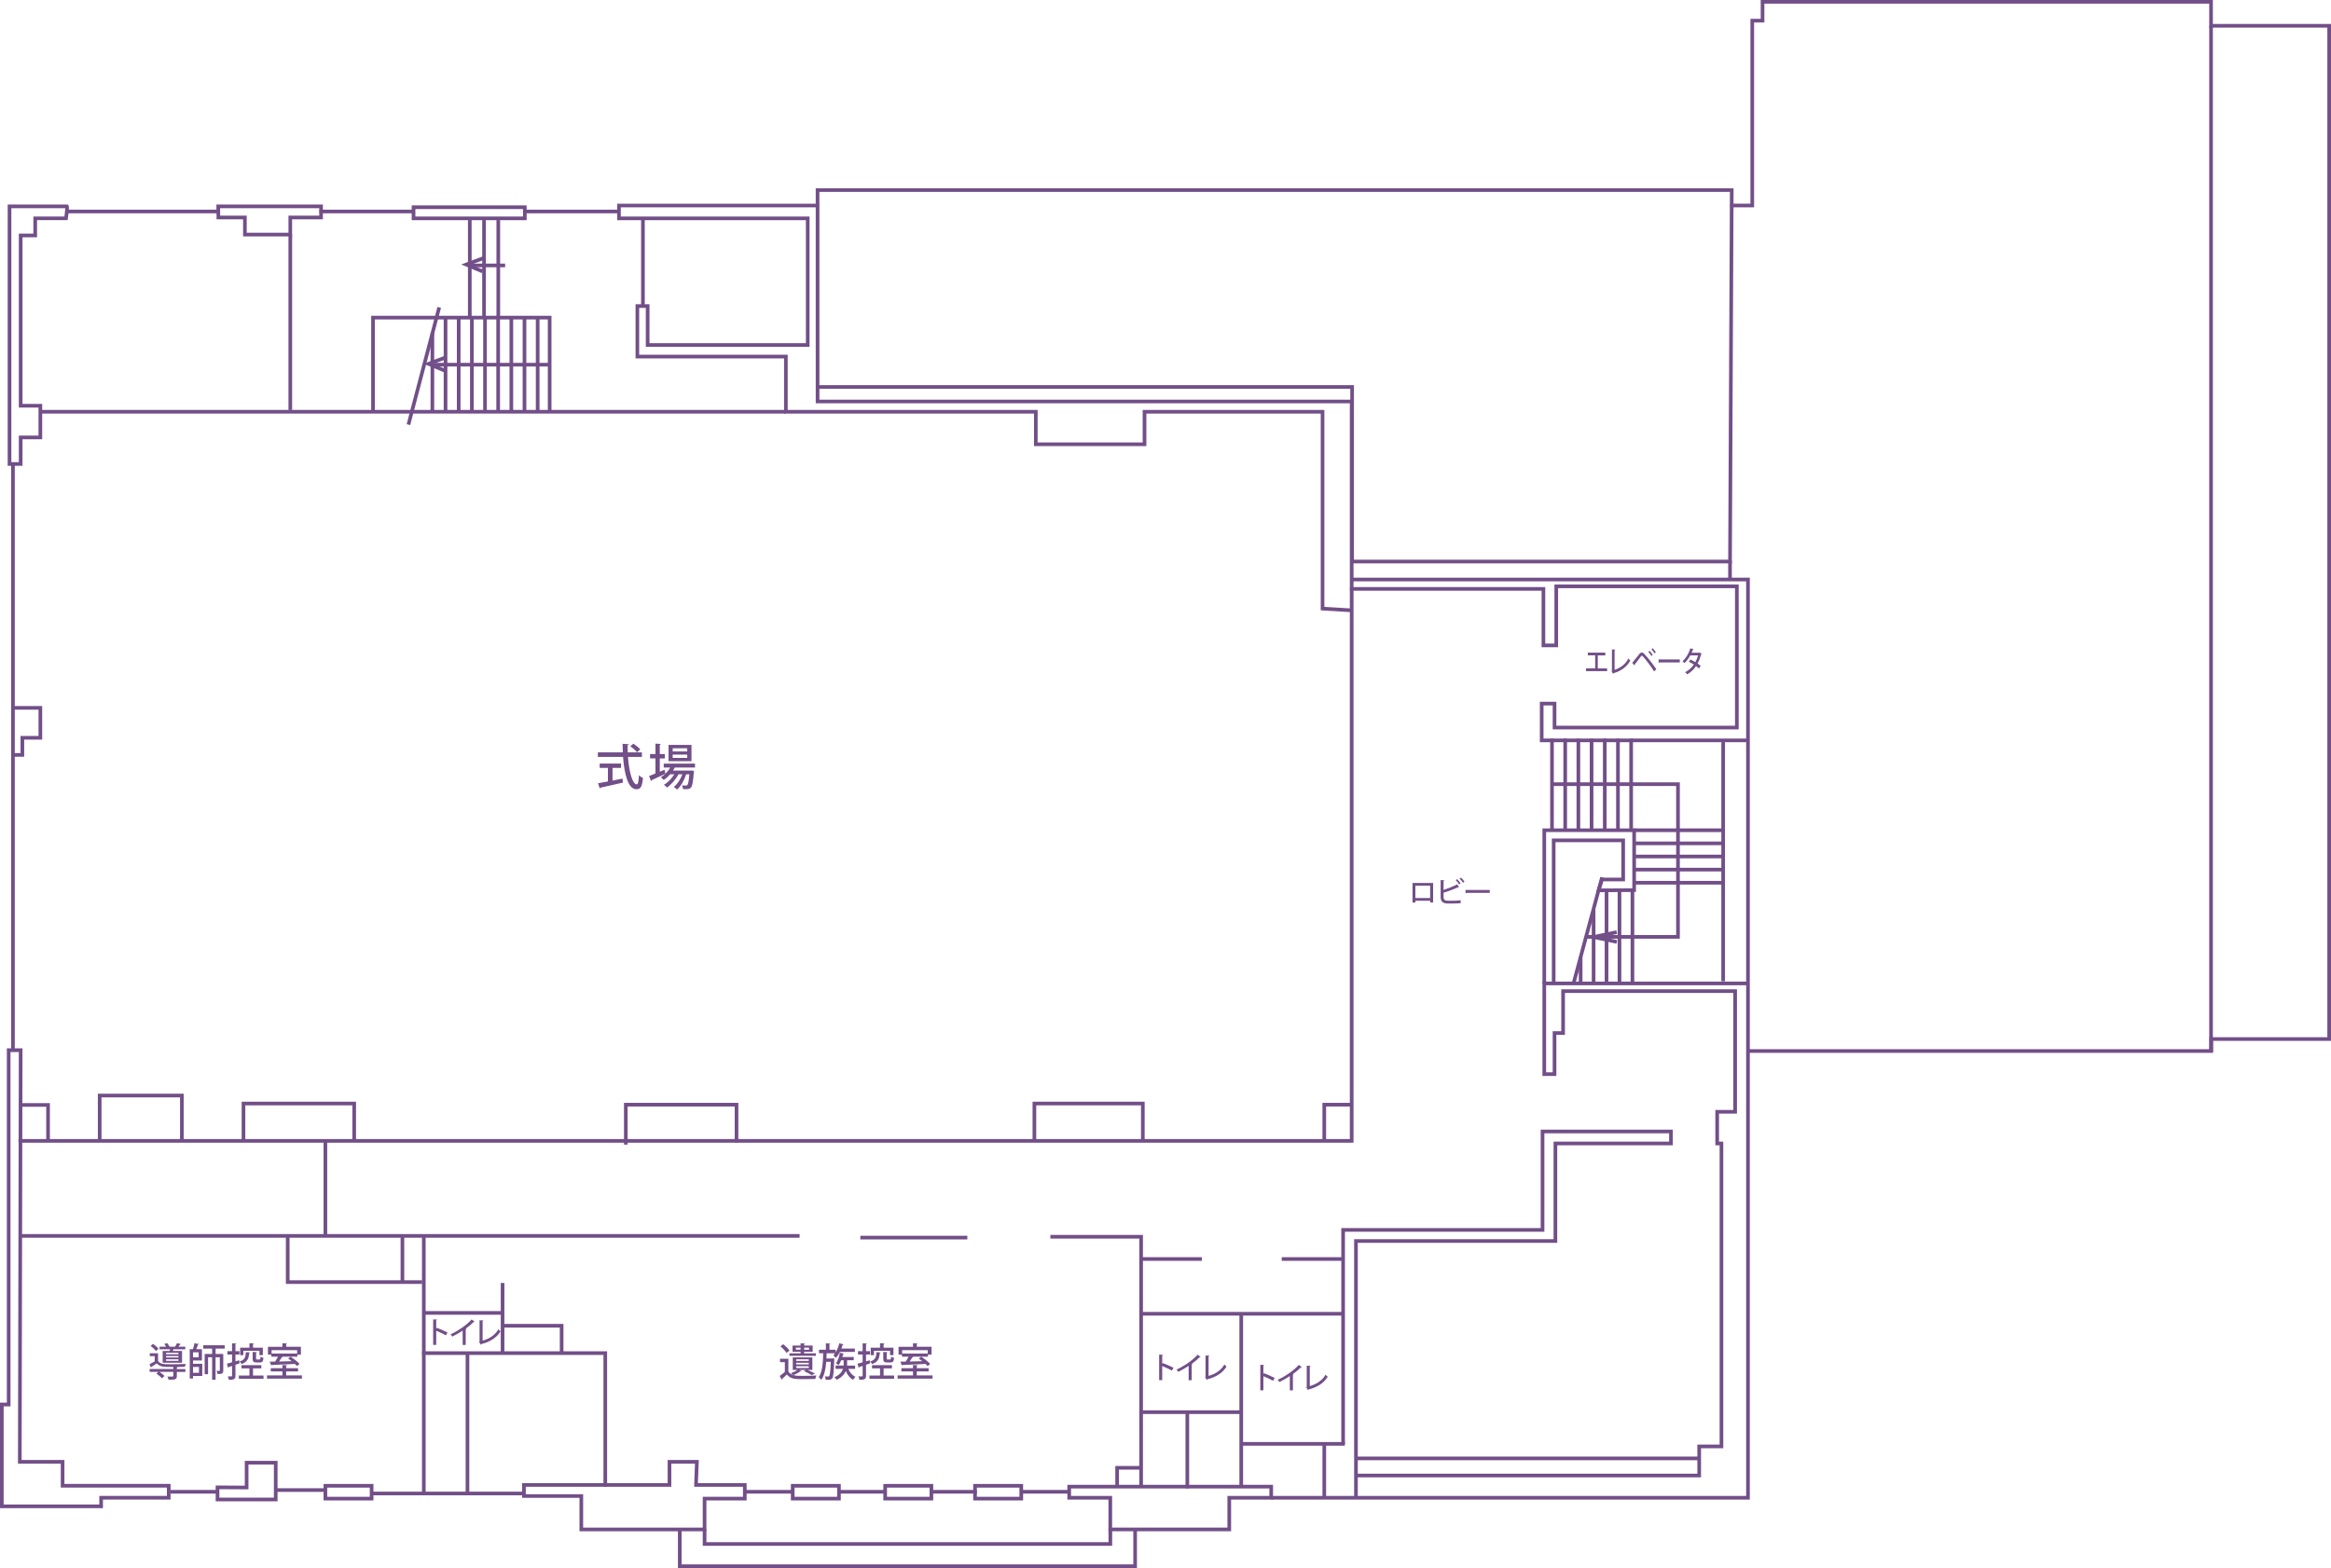 <?xml version="1.0" encoding="UTF-8"?> <svg xmlns="http://www.w3.org/2000/svg" id="_レイヤー_2" data-name="レイヤー 2" viewBox="0 0 957.08 643.94"><defs><style> .cls-1 { fill: #724f88; } </style></defs><g id="_レイヤー_2-2" data-name="レイヤー 2"><g><path class="cls-1" d="M9.23,191.28H3.16v-107.29h24.64l.26.28c.22.25.5.57-.21,5.5l-.09.64h-12.55v7.03h-5.97v68.44h8.08v14.5h-8.08v10.9ZM4.66,189.78h3.07v-10.9h8.08v-11.5H7.73v-71.44h5.97v-7.03h12.75c.17-1.31.32-2.68.35-3.42H4.66v104.29Z"></path><path class="cls-1" d="M119.94,97.09h-20.13v-7.03h-10.89l-.07-6.07h43.73v6.07h-12.65v7.03ZM101.31,95.59h17.13v-7.03h12.65v-3.07h-40.72l.03,3.07h10.9v7.03Z"></path><path class="cls-1" d="M216.23,90.42h-47.19v-6.07h47.19v6.07ZM170.55,88.92h44.19v-3.07h-44.19v3.07Z"></path><path class="cls-1" d="M555.73,469.28H7.58v-1.5h546.65v-216.42l-11.95-.72v-80.79h-71.6v13.35h-46.13v-13.35h-102.62v-22.67h-60.98v-22.24h5.72v15.99h64.22v-50.51h-77.49v-6.77h83.04v80.48h219.3v305.15ZM543.78,249.22l10.45.63v-84.23h-219.3v-80.48h-80.04v3.77h77.49v53.51h-67.22v-15.99h-2.72v19.24h60.98v22.67h102.62v13.35h43.13v-13.35h74.6v80.88Z"></path><rect class="cls-1" x="131.14" y="86.1" width="38.66" height="1.5"></rect><rect class="cls-1" x="26.97" y="86.1" width="62.59" height="1.5"></rect><rect class="cls-1" x="215.74" y="86.1" width="38.66" height="1.5"></rect><rect class="cls-1" x="263.23" y="90.25" width="1.5" height="35.61"></rect><rect class="cls-1" x="16.57" y="168.34" width="306.11" height="1.5"></rect><rect class="cls-1" x="4.57" y="190.53" width="1.5" height="240.84"></rect><path class="cls-1" d="M42.27,619.34H0v-43.32h2.81v-145.5h6.42v.75s-.35,168.29-.35,168.29h17.57v9.84h43.58v6.42h-27.76v3.51ZM1.5,617.84h39.27v-3.51h27.76v-3.42H24.95v-9.84H7.38v-.75s.35-168.29.35-168.29h-3.42v145.5H1.5v40.32Z"></path><polygon class="cls-1" points="20.48 468.88 18.98 468.88 18.98 454.51 8.29 454.51 8.29 453.01 20.48 453.01 20.48 468.88"></polygon><rect class="cls-1" x="132.85" y="468.53" width="1.5" height="39.01"></rect><rect class="cls-1" x="7.78" y="506.79" width="320.52" height="1.5"></rect><rect class="cls-1" x="353.25" y="507.49" width="43.93" height="1.5"></rect><polygon class="cls-1" points="469.28 610.51 467.78 610.51 467.78 508.64 431.27 508.64 431.27 507.14 469.28 507.14 469.28 610.51"></polygon><polygon class="cls-1" points="459.43 610.73 457.93 610.73 457.93 602.03 468.53 602.03 468.53 603.53 459.43 603.53 459.43 610.73"></polygon><rect class="cls-1" x="467.82" y="516.28" width="25.66" height="1.5"></rect><rect class="cls-1" x="526.26" y="516.28" width="25.66" height="1.5"></rect><rect class="cls-1" x="468.17" y="538.77" width="83.51" height="1.5"></rect><rect class="cls-1" x="508.89" y="539.87" width="1.5" height="70.67"></rect><rect class="cls-1" x="468.88" y="579.18" width="40.77" height="1.5"></rect><rect class="cls-1" x="486.75" y="579.58" width="1.5" height="31.63"></rect><rect class="cls-1" x="509.51" y="592.19" width="42.68" height="1.5"></rect><path class="cls-1" d="M505.47,628.83h-50.35v-13h-16.87v-6.07h84.44v6.07h-17.22v13ZM456.62,627.33h47.35v-13h17.22v-3.07h-81.44v3.07h16.87v13Z"></path><path class="cls-1" d="M345.21,616.18h-20.48v-6.77h20.48v6.77ZM326.24,614.68h17.48v-3.77h-17.48v3.77Z"></path><path class="cls-1" d="M153.33,616.18h-20.48v-6.77h20.48v6.77ZM134.35,614.68h17.48v-3.77h-17.48v3.77Z"></path><path class="cls-1" d="M383.17,616.18h-20.48v-6.77h20.48v6.77ZM364.19,614.68h17.48v-3.77h-17.48v3.77Z"></path><path class="cls-1" d="M420.07,616.18h-20.48v-6.77h20.48v6.77ZM401.09,614.68h17.48v-3.77h-17.48v3.77Z"></path><path class="cls-1" d="M290.04,628.83h-52.11v-13.71h-23.55v-6.07h59.75v-9.49h12.78l-.03.78c-.1,2.49-.27,6.91-.33,8.71h20.01v7.12h-16.52v12.65ZM239.43,627.33h49.11v-12.65h16.52v-4.12h-20.03v-.75c0-.59.23-6.56.32-8.74h-9.72v9.49h-59.75v3.07h23.55v13.71Z"></path><path class="cls-1" d="M113.96,616.53h-25.4v-6.49l11.95.07v-10.19h13.45v16.61ZM90.06,615.03h22.4v-13.61h-10.45v10.2l-11.95-.07v3.48Z"></path><rect class="cls-1" x="69.99" y="611.87" width="19.33" height="1.5"></rect><rect class="cls-1" x="112.86" y="611.17" width="21.09" height="1.5"></rect><rect class="cls-1" x="152.58" y="612.57" width="62.91" height="1.5"></rect><rect class="cls-1" x="305.54" y="611.87" width="19.94" height="1.5"></rect><rect class="cls-1" x="344.03" y="611.87" width="19.42" height="1.5"></rect><rect class="cls-1" x="382.51" y="611.87" width="18.54" height="1.5"></rect><rect class="cls-1" x="419.21" y="611.87" width="19.44" height="1.5"></rect><polygon class="cls-1" points="456.64 634.81 288.54 634.81 288.54 628.08 290.04 628.08 290.04 633.31 455.14 633.31 455.14 627.63 456.64 627.63 456.64 634.81"></polygon><polygon class="cls-1" points="466.82 643.94 278.35 643.94 278.35 628.08 279.85 628.08 279.85 642.44 465.32 642.44 465.32 627.73 466.82 627.73 466.82 643.94"></polygon><polygon class="cls-1" points="173.31 527.26 117.38 527.26 117.38 507.18 118.88 507.18 118.88 525.76 173.31 525.76 173.31 527.26"></polygon><rect class="cls-1" x="164.48" y="507.54" width="1.5" height="18.63"></rect><rect class="cls-1" x="173.26" y="507.18" width="1.5" height="106.14"></rect><rect class="cls-1" x="191.19" y="555.92" width="1.5" height="57.4"></rect><polygon class="cls-1" points="249.27 610.51 247.77 610.51 247.77 556.43 173.31 556.43 173.31 554.93 249.27 554.93 249.27 610.51"></polygon><polygon class="cls-1" points="231.35 556.04 229.85 556.04 229.85 545.19 206.7 545.19 206.7 543.69 231.35 543.69 231.35 556.04"></polygon><rect class="cls-1" x="205.6" y="526.87" width="1.5" height="29.17"></rect><rect class="cls-1" x="173.66" y="538.42" width="32.68" height="1.5"></rect><polygon class="cls-1" points="718.45 615.83 521.95 615.83 521.95 614.33 716.95 614.33 716.95 238.73 554.63 238.73 554.63 237.23 718.45 237.23 718.45 615.83"></polygon><polygon class="cls-1" points="717.7 304.8 632.25 304.8 632.25 288.19 639.02 288.19 639.02 298.03 712.38 298.03 712.38 241.54 639.73 241.54 639.73 265.79 632.96 265.79 632.96 242.59 554.28 242.59 554.28 241.09 634.46 241.09 634.46 264.29 638.23 264.29 638.23 240.04 713.88 240.04 713.88 299.53 637.52 299.53 637.52 289.69 633.75 289.69 633.75 303.3 717.7 303.3 717.7 304.8"></polygon><polygon class="cls-1" points="698.42 606.69 556.74 606.69 556.74 605.19 696.92 605.19 696.92 593.24 706.06 593.24 706.06 470.33 704.3 470.33 704.3 455.83 711.68 455.83 711.68 407.77 642.54 407.77 642.54 424.99 639.02 424.99 639.02 441.86 633.31 441.86 633.31 403.11 717.35 403.11 717.35 404.61 634.81 404.61 634.81 440.36 637.52 440.36 637.52 423.49 641.04 423.49 641.04 406.27 713.18 406.27 713.18 457.33 705.8 457.33 705.8 468.83 707.56 468.83 707.56 594.74 698.42 594.74 698.42 606.69"></polygon><rect class="cls-1" x="556.74" y="598.16" width="140.93" height="1.5"></rect><polygon class="cls-1" points="557.49 614.73 555.99 614.73 555.99 508.89 637.88 508.89 637.88 468.83 685.32 468.83 685.32 465.41 634.1 465.41 634.1 505.83 552.22 505.83 552.22 592.94 550.72 592.94 550.72 504.33 632.6 504.33 632.6 463.91 686.82 463.91 686.82 470.33 639.38 470.33 639.38 510.39 557.49 510.39 557.49 614.73"></polygon><rect class="cls-1" x="542.98" y="593.29" width="1.5" height="21.79"></rect><rect class="cls-1" x="118.44" y="96.34" width="1.5" height="72.05"></rect><rect class="cls-1" x="203.84" y="90.37" width="1.5" height="40.07"></rect><rect class="cls-1" x="197.99" y="90.37" width="1.5" height="40.07"></rect><rect class="cls-1" x="192.14" y="90.37" width="1.5" height="40.07"></rect><rect class="cls-1" x="203.79" y="130.43" width="1.5" height="38.86"></rect><rect class="cls-1" x="198.39" y="130.43" width="1.5" height="38.86"></rect><rect class="cls-1" x="192.99" y="130.43" width="1.5" height="38.86"></rect><rect class="cls-1" x="220.01" y="130.43" width="1.5" height="38.86"></rect><polygon class="cls-1" points="226.43 169.3 224.93 169.3 224.93 131.18 153.91 131.18 153.91 169.21 152.41 169.21 152.41 129.68 226.43 129.68 226.43 169.3"></polygon><rect class="cls-1" x="187.58" y="130.43" width="1.5" height="38.86"></rect><rect class="cls-1" x="182.18" y="130.43" width="1.5" height="38.86"></rect><rect class="cls-1" x="176.78" y="136.75" width="1.5" height="32.55"></rect><rect class="cls-1" x="214.6" y="130.43" width="1.5" height="38.86"></rect><rect class="cls-1" x="209.2" y="130.43" width="1.5" height="38.86"></rect><rect class="cls-1" x="149.12" y="149.54" width="49.78" height="1.5" transform="translate(-15.53 280.45) rotate(-75.29)"></rect><rect class="cls-1" x="193.69" y="108.25" width="13.71" height="1.5"></rect><polygon class="cls-1" points="197.8 112.15 189.38 108.6 198.17 105.31 198.7 106.71 193.44 108.68 198.38 110.76 197.8 112.15"></polygon><rect class="cls-1" x="178.23" y="149.01" width="47.56" height="1.5"></rect><polygon class="cls-1" points="182.33 152.92 173.92 149.37 182.71 146.07 183.24 147.48 177.97 149.45 182.91 151.53 182.33 152.92"></polygon><polygon class="cls-1" points="9.93 310.77 5.14 310.77 5.14 309.27 8.43 309.27 8.43 302.24 15.82 302.24 15.82 291.44 4.62 291.44 4.62 289.94 17.32 289.94 17.32 303.74 9.93 303.74 9.93 310.77"></polygon><polygon class="cls-1" points="544.48 468.17 542.98 468.17 542.98 452.9 555.45 452.9 555.45 454.4 544.48 454.4 544.48 468.17"></polygon><polygon class="cls-1" points="469.98 468.64 468.48 468.64 468.48 453.93 425.46 453.93 425.46 468.64 423.96 468.64 423.96 452.43 469.98 452.43 469.98 468.64"></polygon><polygon class="cls-1" points="257.7 470.05 256.2 470.05 256.2 452.9 303.16 452.9 303.16 469.11 301.66 469.11 301.66 454.4 257.7 454.4 257.7 470.05"></polygon><polygon class="cls-1" points="146.18 468.64 144.68 468.64 144.68 453.93 100.72 453.93 100.72 468.17 99.22 468.17 99.22 452.43 146.18 452.43 146.18 468.64"></polygon><polygon class="cls-1" points="75.42 468.64 73.92 468.64 73.92 450.65 41.68 450.65 41.68 468.64 40.18 468.64 40.18 449.15 75.42 449.15 75.42 468.64"></polygon><polygon class="cls-1" points="689.71 385.49 651.02 385.49 651.02 383.99 688.21 383.99 688.21 322.78 636.74 322.78 636.74 321.28 689.71 321.28 689.71 385.49"></polygon><polygon class="cls-1" points="663.71 387.54 650.54 384.81 663.66 382.06 663.97 383.53 657.9 384.8 664.01 386.07 663.71 387.54"></polygon><polygon class="cls-1" points="634.81 403.86 633.31 403.86 633.31 340.2 671.71 340.2 671.71 366.3 655.35 366.4 657.23 360.42 665.7 360.42 665.7 345.85 638.67 345.85 638.67 403.51 637.17 403.51 637.17 344.35 667.2 344.35 667.2 361.92 658.33 361.92 657.4 364.88 670.21 364.81 670.21 341.7 634.81 341.7 634.81 403.86"></polygon><rect class="cls-1" x="629.24" y="381.41" width="45.31" height="1.5" transform="translate(113.58 912.47) rotate(-74.95)"></rect><rect class="cls-1" x="648.24" y="392.96" width="1.5" height="10.54"></rect><rect class="cls-1" x="653.56" y="373.34" width="1.5" height="30.17"></rect><rect class="cls-1" x="658.87" y="365.87" width="1.5" height="37.99"></rect><rect class="cls-1" x="664.19" y="365.9" width="1.5" height="37.96"></rect><rect class="cls-1" x="669.51" y="365.9" width="1.5" height="37.96"></rect><rect class="cls-1" x="658.15" y="303.31" width="1.5" height="37.99"></rect><rect class="cls-1" x="663.56" y="303.35" width="1.5" height="37.96"></rect><rect class="cls-1" x="668.98" y="303.35" width="1.5" height="37.96"></rect><rect class="cls-1" x="641.9" y="303.31" width="1.5" height="37.99"></rect><rect class="cls-1" x="636.48" y="303.31" width="1.5" height="37.99"></rect><rect class="cls-1" x="647.31" y="303.35" width="1.5" height="37.96"></rect><rect class="cls-1" x="652.73" y="303.35" width="1.5" height="37.96"></rect><rect class="cls-1" x="670.84" y="340.2" width="36.67" height="1.5"></rect><rect class="cls-1" x="670.96" y="345.59" width="36.67" height="1.5"></rect><rect class="cls-1" x="671.43" y="350.98" width="36.32" height="1.5"></rect><rect class="cls-1" x="670.61" y="356.37" width="36.55" height="1.5"></rect><rect class="cls-1" x="671.19" y="361.76" width="36.08" height="1.5"></rect><rect class="cls-1" x="706.76" y="304.75" width="1.5" height="98.23"></rect><path class="cls-1" d="M711.07,231.35h-156.66v-71.69h-219.43v-1.5h220.93v71.69h153.67c.05-11.08.65-139.99.7-151.03h-373.85v5.08h-1.5v-6.58h376.85v.75c0,.7-.67,146.33-.7,152.53v.75Z"></path><polygon class="cls-1" points="908.67 432.37 717.75 432.37 717.75 430.87 907.17 430.87 907.17 425.95 955.58 425.95 955.58 11.34 907.08 11.34 907.08 1.5 724.43 1.5 724.43 9.23 720.21 9.23 720.21 85.14 710.46 85.14 710.46 83.64 718.71 83.64 718.71 7.73 722.93 7.73 722.93 0 908.58 0 908.58 9.84 957.08 9.84 957.08 427.45 908.67 427.45 908.67 432.37"></polygon><rect class="cls-1" x="907.08" y="10.59" width="1.5" height="421.37"></rect><g><path class="cls-1" d="M263.56,310.84h-5.72c.44,6.02,1.82,11.24,3.6,11.26.52,0,.78-1.14.9-3.76.42.44,1.12.94,1.66,1.12-.32,3.7-1.02,4.66-2.72,4.66-3.38-.02-4.94-6.18-5.46-13.28h-10.34v-1.86h10.24c-.06-1.16-.1-2.34-.1-3.52l2.6.14c-.02.18-.18.3-.52.36-.02,1,0,2.02.04,3.02h5.82v1.86ZM251.5,315.34v5.22c1.34-.26,2.74-.54,4.1-.82l.14,1.66c-3.34.78-6.9,1.58-9.16,2.06-.02.18-.16.28-.32.32l-.72-2.12c1.1-.18,2.5-.44,4.06-.74v-5.58h-3.38v-1.78h8.78v1.78h-3.5ZM260.08,305.4c.98.66,2.22,1.66,2.82,2.36l-1.34,1.16c-.56-.7-1.76-1.76-2.76-2.48l1.28-1.04Z"></path><path class="cls-1" d="M285.36,315.2h-8.3c-.22.42-.46.84-.74,1.26h7.24l.38-.04,1.02.16c-.02.16-.04.34-.08.5-.32,4.16-.64,5.78-1.18,6.36-.58.64-1.14.68-3.28.62-.02-.46-.18-1.14-.42-1.54.7.06,1.32.08,1.6.08s.46-.04.6-.22c.34-.34.6-1.52.84-4.4h-1.32c-.72,2.38-2.16,4.94-3.74,6.28-.32-.38-.9-.84-1.36-1.1,1.48-1.06,2.78-3.1,3.56-5.18h-1.62c-1.06,2.06-2.96,4.26-4.7,5.44-.32-.38-.84-.86-1.28-1.14,1.6-.88,3.22-2.58,4.3-4.3h-1.72c-.8.92-1.7,1.72-2.64,2.32-.28-.3-.84-.84-1.2-1.1.66-.38,1.3-.86,1.88-1.44v-.02c-2.04,1-4.2,2.02-5.62,2.66,0,.16-.1.3-.26.36l-.82-2.08c.72-.26,1.62-.62,2.62-1.04v-6.18h-2.22v-1.8h2.22v-4.28l2.24.14c-.02.16-.14.26-.46.3v3.84h2.06v1.8h-2.06v5.46l1.94-.82c.04.08.04.16.38,1.64.76-.74,1.44-1.62,1.96-2.54h-2.66v-1.62h12.84v1.62ZM283.92,305.92v6.68h-9.42v-6.68h9.42ZM282.16,308.6v-1.32h-5.96v1.32h5.96ZM282.16,311.24v-1.34h-5.96v1.34h5.96Z"></path></g><g><path class="cls-1" d="M329.12,562.97c-.06.1-.18.14-.37.13-.75.56-1.95,1.22-2.98,1.62.51.14,1.1.24,1.74.26.59.03,1.41.03,2.29.03,1.84,0,4.02-.05,5.41-.14-.16.34-.38,1.01-.46,1.42-1.18.05-3.01.08-4.67.08-.96,0-1.87-.02-2.56-.03-2.05-.08-3.44-.62-4.42-1.89-.69.67-1.39,1.34-1.99,1.86.02.16-.05.24-.16.3l-.8-1.55c.66-.46,1.42-1.06,2.1-1.67v-4h-1.97v-1.41h3.42v5.25c.45.74,1.15,1.22,2.07,1.49-.26-.24-.72-.61-1.02-.8.93-.32,1.97-.82,2.66-1.34h-1.91v-5.14h8.05v5.14h-2.02c1.14.48,2.37,1.06,3.11,1.49l-1.38.64c-.72-.46-1.97-1.12-3.14-1.63l.74-.5h-2.79l1.04.4ZM322.93,555.6c-.46-.8-1.55-1.92-2.51-2.71l1.15-.85c.96.72,2.1,1.81,2.59,2.61l-1.23.94ZM328.71,555.12h-3.31v-2.54h3.31v-.93l1.83.1c-.02.14-.11.22-.37.27v.56h3.5v2.54h-3.5v.66h4.82v1.01h-10.87v-1.01h4.59v-.66ZM328.71,554.27v-.85h-1.92v.85h1.92ZM326.91,558.88h5.17v-.67h-5.17v.67ZM326.91,560.31h5.17v-.67h-5.17v.67ZM326.91,561.78h5.17v-.72h-5.17v.72ZM330.16,553.43v.85h2.03v-.85h-2.03Z"></path><path class="cls-1" d="M341.79,557.84l.78.06c0,.13-.02.3-.03.46-.19,5.22-.38,7.04-.83,7.64-.32.45-.69.64-1.9.64-.24,0-.5,0-.77-.02-.03-.42-.18-1.01-.38-1.39.58.06,1.1.06,1.38.06.19,0,.3-.06.43-.22.29-.37.48-1.84.64-5.84h-1.86c-.22,2.77-.72,5.54-2.02,7.41-.24-.35-.7-.8-1.09-1.02,1.57-2.27,1.78-6.34,1.84-9.91h-1.71v-1.42h2.83v-2.64l1.82.11c-.02.14-.11.22-.35.26v2.27h2.54v1.07c.66-1.06,1.18-2.38,1.5-3.73l1.75.45c-.03.13-.16.19-.37.19-.14.51-.32,1.04-.51,1.54h5.52v1.38h-6.13c-.48.95-1.04,1.78-1.68,2.42-.24-.29-.74-.78-1.04-1.02.26-.24.5-.54.72-.86h-3.46c-.02.69-.05,1.41-.08,2.15h2.13l.32-.02ZM351.08,562.15h-2.77c.59,1.46,1.6,2.66,2.95,3.27-.34.29-.8.83-1.02,1.22-1.33-.74-2.3-2.03-2.96-3.62-.54,1.3-1.63,2.59-3.73,3.62-.19-.3-.64-.78-.98-1.04,2.22-.98,3.15-2.24,3.54-3.44h-3.04v-1.38h3.3c.02-.22.02-.43.02-.64v-1.55h-.99c-.3.77-.66,1.46-1.06,2-.26-.22-.78-.56-1.1-.75.74-.98,1.3-2.67,1.6-4.32l1.65.42c-.03.13-.14.19-.34.19-.08.37-.19.75-.3,1.14h4.69v1.33h-2.72v1.58c0,.19,0,.4-.02.61h3.3v1.38Z"></path><path class="cls-1" d="M357.1,558.61l.18,1.26c-.56.21-1.14.4-1.7.59v4.47c0,1.31-.42,1.73-2.72,1.7-.03-.37-.22-1.01-.42-1.41.34,0,.64.02.9.02.8,0,.85,0,.85-.29v-4l-1.41.46c-.02.14-.13.26-.24.29l-.45-1.68c.58-.14,1.3-.35,2.1-.58v-3.18h-1.9v-1.39h1.9v-3.22l1.76.08c-.02.14-.11.22-.37.26v2.88h1.62v1.39h-1.62v2.8l1.52-.45ZM362.8,564.87h4.32v1.33h-10.13v-1.33h4.34v-2.93h-3.28v-1.33h8.16v1.33h-3.41v2.93ZM361.57,555.41c-.02.11-.11.21-.34.22-.18,2.15-.64,3.71-3.19,4.55-.13-.34-.48-.83-.75-1.07,2.13-.64,2.48-1.82,2.59-3.83l1.68.13ZM358.83,554.72v1.78h-1.33v-3.06h3.83v-1.83l1.84.11c-.02.13-.11.22-.37.26v1.46h4.03v3.06h-1.39v-1.78h-6.61ZM362.66,555.19l1.76.11c-.02.13-.11.21-.35.24v2.35c0,.35.05.4.38.4h1.02c.3,0,.37-.14.4-1.17.27.21.85.42,1.22.5-.13,1.5-.48,1.9-1.44,1.9h-1.42c-1.28,0-1.57-.38-1.57-1.63v-2.71Z"></path><path class="cls-1" d="M376.42,564.82h6.47v1.34h-14.34v-1.34h6.32v-1.62h-4.77v-1.33h4.77v-1.31l1.92.11c-.02.13-.11.22-.37.26v.94h4.88v1.33h-4.88v1.62ZM370.32,557.16v-.85h-1.39v-3.23h5.94v-1.46l1.92.11c-.02.14-.11.22-.37.27v1.07h6.05v3.23h-1.46v.85h-6.18l.19.06c-.05.1-.18.16-.38.16-.3.51-.72,1.15-1.14,1.75,1.62-.03,3.43-.06,5.2-.13-.5-.38-.99-.75-1.47-1.07l1.01-.75c1.3.82,2.91,2.06,3.68,2.96l-1.07.86c-.21-.26-.5-.54-.82-.86-3.47.19-7.09.34-9.49.42-.03.13-.13.21-.24.22l-.64-1.58,2.23-.03c.4-.61.83-1.34,1.15-2h-2.72ZM380.92,554.47h-10.5v1.38h10.5v-1.38Z"></path></g><g><path class="cls-1" d="M64.89,558.87c.9,1.39,2.51,1.39,5.35,1.39,2.03,0,4.56-.05,6.07-.14-.14.29-.34.83-.4,1.18-.77.03-1.83.05-2.95.06-.05.1-.14.16-.35.19v.67h3.51v1.18h-3.51v1.68c0,1.39-.58,1.55-3.41,1.52-.06-.38-.29-.93-.48-1.3.54.02,1.09.03,1.49.03.83,0,.95,0,.95-.29v-1.65h-5.68c.77.5,1.63,1.18,2.08,1.68l-1.1.94c-.45-.56-1.46-1.39-2.27-1.92l.85-.7h-3.6v-1.18h9.73v-.85c-1.18,0-2.32,0-3.11-.03-1.68-.06-2.85-.46-3.67-1.46-.78.53-1.55,1.06-2.22,1.46,0,.16-.05.22-.18.26l-.61-1.33c.64-.32,1.42-.75,2.14-1.18v-2.16h-2.03v-1.17h3.41v3.1ZM62.84,551.89c.82.56,1.79,1.39,2.24,2l-1.06.93c-.42-.62-1.36-1.5-2.18-2.1l.99-.83ZM66.79,554.79h2.87c.06-.21.11-.45.18-.69h-4.32v-1.06h2.67c-.19-.38-.46-.82-.74-1.15l1.23-.29c.35.43.74.99.94,1.44h2.26c.29-.45.62-1.02.8-1.44l1.62.37c-.05.11-.16.16-.35.18-.19.26-.45.59-.7.9h2.83v1.06h-4.85l-.27.69h3.79v4.82h-7.96v-4.82ZM73.26,556.15v-.61h-5.06v.61h5.06ZM73.26,557.49v-.62h-5.06v.62h5.06ZM73.26,558.85v-.64h-5.06v.64h5.06Z"></path><path class="cls-1" d="M79.26,558.71v1.34h3.79v5.01h-3.79v1.04h-1.36v-12.05h1.31c.26-.75.51-1.71.64-2.42l1.84.32c-.05.13-.16.19-.38.21-.18.54-.45,1.26-.72,1.89h2.32v4.66h-3.65ZM81.56,557.41v-2.07h-2.3v2.07h2.3ZM81.69,561.35h-2.43v2.42h2.43v-2.42ZM92.27,553.84h-3.75v2.19h3.15v6.75c0,1.3-.5,1.49-2.34,1.49-.05-.37-.22-.94-.4-1.3,1.33.05,1.33.02,1.33-.21v-5.38h-1.75v9.24h-1.42v-9.24h-1.66v6.96h-1.39v-8.32h3.06v-2.19h-3.68v-1.39h8.85v1.39Z"></path><path class="cls-1" d="M98.19,558.61l.18,1.26c-.56.21-1.14.4-1.7.59v4.47c0,1.31-.42,1.73-2.72,1.7-.03-.37-.22-1.01-.42-1.41.34,0,.64.02.9.02.8,0,.85,0,.85-.29v-4l-1.41.46c-.02.14-.13.26-.24.29l-.45-1.68c.58-.14,1.3-.35,2.1-.58v-3.18h-1.9v-1.39h1.9v-3.22l1.76.08c-.02.14-.11.22-.37.26v2.88h1.62v1.39h-1.62v2.8l1.52-.45ZM103.88,564.87h4.32v1.33h-10.13v-1.33h4.34v-2.93h-3.28v-1.33h8.16v1.33h-3.41v2.93ZM102.65,555.41c-.02.11-.11.21-.34.22-.18,2.15-.64,3.71-3.19,4.55-.13-.34-.48-.83-.75-1.07,2.13-.64,2.48-1.82,2.59-3.83l1.68.13ZM99.92,554.72v1.78h-1.33v-3.06h3.83v-1.83l1.84.11c-.02.13-.11.22-.37.26v1.46h4.03v3.06h-1.39v-1.78h-6.61ZM103.74,555.19l1.76.11c-.02.13-.11.21-.35.24v2.35c0,.35.05.4.38.4h1.02c.3,0,.37-.14.4-1.17.27.21.85.42,1.22.5-.13,1.5-.48,1.9-1.44,1.9h-1.42c-1.28,0-1.57-.38-1.57-1.63v-2.71Z"></path><path class="cls-1" d="M117.5,564.82h6.47v1.34h-14.34v-1.34h6.32v-1.62h-4.77v-1.33h4.77v-1.31l1.92.11c-.02.13-.11.22-.37.26v.94h4.88v1.33h-4.88v1.62ZM111.4,557.16v-.85h-1.39v-3.23h5.94v-1.46l1.92.11c-.02.14-.11.22-.37.27v1.07h6.05v3.23h-1.46v.85h-6.18l.19.06c-.05.1-.18.16-.38.16-.3.51-.72,1.15-1.14,1.75,1.62-.03,3.43-.06,5.2-.13-.5-.38-.99-.75-1.47-1.07l1.01-.75c1.3.82,2.91,2.06,3.68,2.96l-1.07.86c-.21-.26-.5-.54-.82-.86-3.47.19-7.09.34-9.49.42-.03.13-.13.21-.24.22l-.64-1.58,2.23-.03c.4-.61.83-1.34,1.15-2h-2.72ZM122,554.47h-10.5v1.38h10.5v-1.38Z"></path></g><g><path class="cls-1" d="M588.42,362.61v8.01h-1.21v-.72h-6.06v.74h-1.19v-8.04h8.46ZM587.2,368.79v-5.06h-6.06v5.06h6.06Z"></path><path class="cls-1" d="M597.11,369.9c.55-.01,1.87-.08,2.59-.22.01.4.04.83.05,1.21-.72.1-1.98.14-2.53.14h-2.84c-1.96,0-2.87-.83-2.87-2.64v-6.98l1.55.08c-.01.12-.11.22-.35.25v3.72c1.69-.54,4.09-1.48,5.58-2.29l.83,1.14s-.11.05-.18.05c-.06,0-.12-.01-.18-.04-1.29.65-3.99,1.68-6.04,2.27v1.81c0,1.1.53,1.49,1.69,1.49h2.71ZM598.29,361.04c.5.47,1.09,1.21,1.42,1.71l-.6.44c-.3-.5-.92-1.31-1.38-1.73l.56-.43ZM599.86,360.39c.52.47,1.12,1.19,1.43,1.69l-.59.44c-.31-.49-.95-1.26-1.39-1.69l.55-.44Z"></path><path class="cls-1" d="M601.67,365.47h10.01v1.2h-9.53c-.07.12-.23.2-.38.22l-.1-1.42Z"></path></g><g><path class="cls-1" d="M183.08,548.38c-1.1-.62-2.72-1.39-3.97-1.88v5.8h-1.26v-10.49l1.61.1c-.01.13-.12.23-.35.28v3.43l.24-.34c1.37.5,3.19,1.31,4.4,1.94l-.67,1.16Z"></path><path class="cls-1" d="M194.88,542.77c-.06.06-.14.11-.26.11-.04,0-.07,0-.12-.01-.92.92-2.16,1.96-3.31,2.79.11.05.25.11.32.13-.02.1-.13.18-.29.2v6.33h-1.26v-5.89c-1.17.82-2.79,1.74-4.26,2.46-.17-.28-.48-.7-.72-.92,3.2-1.45,6.79-3.97,8.67-6.12l1.22.91Z"></path><path class="cls-1" d="M198.14,550.57c2.81-.8,5.13-2.3,6.5-4.69.22.28.64.66.88.85-1.58,2.63-4.33,4.32-7.89,5.24-.02.11-.11.23-.22.26l-.68-1.13.17-.25v-8.66l1.61.08c-.01.13-.12.24-.36.28v8.01Z"></path></g><g><path class="cls-1" d="M481.16,562.86c-1.1-.62-2.72-1.39-3.97-1.88v5.8h-1.26v-10.49l1.61.1c-.01.13-.12.23-.35.28v3.43l.24-.34c1.37.5,3.19,1.31,4.4,1.94l-.67,1.16Z"></path><path class="cls-1" d="M492.96,557.24c-.06.06-.14.11-.26.11-.04,0-.07,0-.12-.01-.92.92-2.16,1.96-3.31,2.79.11.05.25.11.32.13-.02.1-.13.18-.29.2v6.33h-1.26v-5.89c-1.17.82-2.79,1.74-4.26,2.46-.17-.28-.48-.7-.72-.92,3.2-1.45,6.79-3.97,8.67-6.12l1.22.91Z"></path><path class="cls-1" d="M496.22,565.04c2.81-.8,5.13-2.3,6.5-4.69.22.28.64.66.88.85-1.58,2.63-4.33,4.32-7.89,5.24-.02.11-.11.23-.22.26l-.68-1.13.17-.25v-8.66l1.61.08c-.01.13-.12.24-.36.28v8.01Z"></path></g><g><path class="cls-1" d="M522.7,567.04c-1.1-.62-2.72-1.39-3.97-1.88v5.8h-1.26v-10.49l1.61.1c-.01.13-.12.23-.35.28v3.43l.24-.34c1.37.5,3.19,1.31,4.4,1.94l-.67,1.16Z"></path><path class="cls-1" d="M534.51,561.43c-.06.06-.14.11-.26.11-.04,0-.07,0-.12-.01-.92.92-2.16,1.96-3.31,2.79.11.05.25.11.32.13-.02.1-.13.18-.29.2v6.33h-1.26v-5.89c-1.17.82-2.79,1.74-4.26,2.46-.17-.28-.48-.7-.72-.92,3.2-1.45,6.79-3.97,8.67-6.12l1.22.91Z"></path><path class="cls-1" d="M537.77,569.22c2.81-.8,5.13-2.3,6.5-4.69.22.28.64.66.88.85-1.58,2.63-4.33,4.32-7.89,5.24-.02.11-.11.23-.22.26l-.68-1.13.17-.25v-8.66l1.61.08c-.01.13-.12.24-.36.28v8.01Z"></path></g><rect class="cls-1" x="709.57" y="230.24" width="1.5" height="7.73"></rect><g><path class="cls-1" d="M651.94,268h7.17s0,1.15,0,1.15h-3.08s0,5.33,0,5.33h3.83s0,1.14,0,1.14h-8.64s0-1.15,0-1.15h3.74s0-5.33,0-5.33h-3.02s0-1.14,0-1.14Z"></path><path class="cls-1" d="M662.92,275.08c2.45-.8,4.49-2.3,5.69-4.68.19.28.56.66.77.85-1.39,2.62-3.79,4.31-6.9,5.23-.02.11-.1.23-.19.26l-.6-1.13.15-.25v-8.66s1.41.08,1.41.08c0,.13-.11.24-.32.28v8.01Z"></path><path class="cls-1" d="M670.18,272.21c.79-.92,2.33-2.91,2.97-3.7.31-.37.63-.55.94-.55.33,0,.65.22,1,.55,1.29,1.34,3.5,4.09,4.97,6.28l-.89.95c-1.36-2.2-3.57-5.04-4.58-6.13-.2-.22-.33-.34-.47-.34-.12.01-.25.13-.43.35-.42.53-1.82,2.41-2.49,3.27.02.13-.02.28-.13.38l-.9-1.06ZM677.28,267.24c.46.47,1,1.2,1.29,1.7l-.51.48c-.27-.5-.85-1.3-1.26-1.72l.48-.47ZM678.55,266.18c.47.47,1.01,1.18,1.3,1.68l-.51.47c-.28-.49-.86-1.26-1.27-1.68l.48-.47Z"></path><path class="cls-1" d="M680.95,270.82h8.75s0,1.21,0,1.21h-8.33c-.06.11-.2.2-.33.21l-.08-1.42Z"></path><path class="cls-1" d="M698.66,268.43c-.02.08-.08.14-.16.18-.39,1.44-.91,2.82-1.5,3.86.41.28.91.64,1.25.92l-.6,1.14c-.35-.31-.87-.71-1.28-1-.94,1.44-2.16,2.58-3.65,3.42-.16-.28-.54-.71-.82-.9,1.43-.74,2.63-1.82,3.57-3.14-.67-.44-1.36-.84-2.04-1.13l.58-.93c.67.28,1.38.64,2.08,1.06.48-.85.85-1.76,1.12-2.75h-3.22c-.64,1.18-1.47,2.35-2.34,3.15-.19-.22-.6-.58-.85-.76,1.43-1.21,2.62-3.27,3.25-5.3l1.35.36c-.04.12-.15.17-.31.17-.13.36-.35.88-.53,1.27h3.12s.19-.06.19-.06l.79.43Z"></path></g></g></g></svg> 